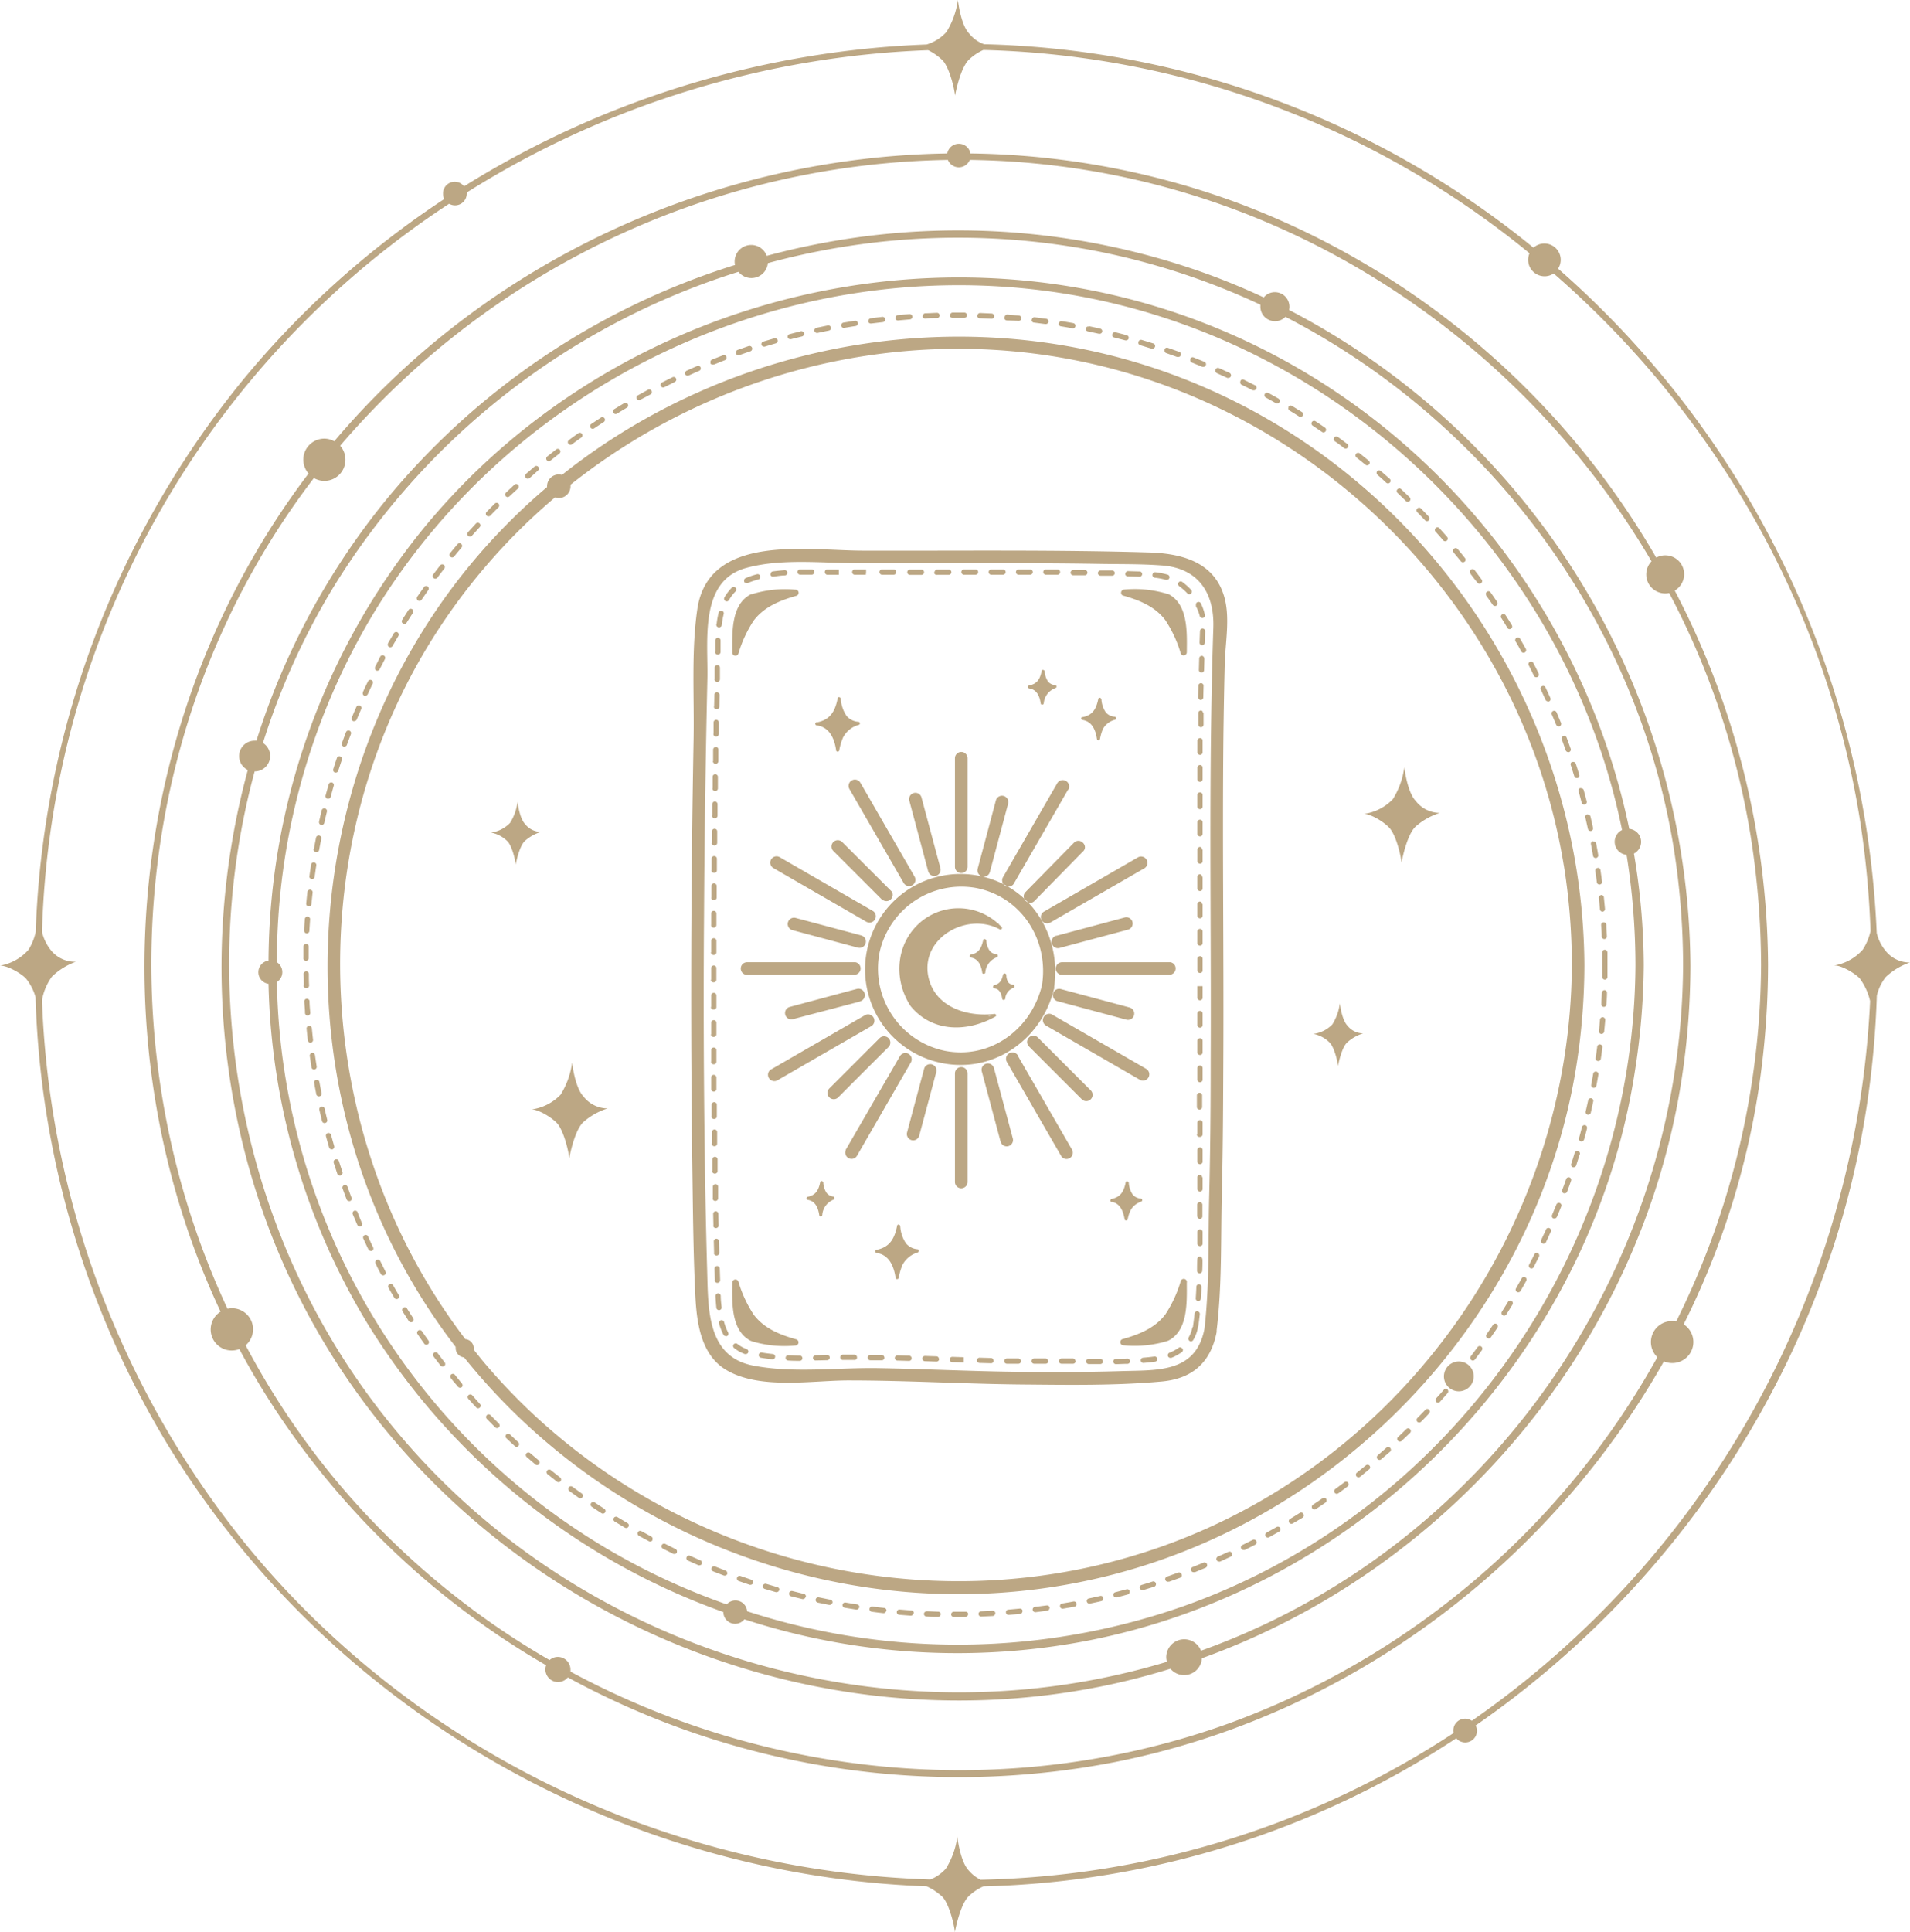 <?xml version="1.0" encoding="UTF-8"?>
<!DOCTYPE svg PUBLIC '-//W3C//DTD SVG 1.0//EN'
          'http://www.w3.org/TR/2001/REC-SVG-20010904/DTD/svg10.dtd'>
<svg data-name="Layer 1" height="367.8" preserveAspectRatio="xMidYMid meet" version="1.0" viewBox="0.0 -0.0 363.7 367.8" width="363.7" xmlns="http://www.w3.org/2000/svg" xmlns:xlink="http://www.w3.org/1999/xlink" zoomAndPan="magnify"
><g id="change1_1"
  ><path d="M245.46,59a2.48,2.48,0,0,0,.07-.61,2.77,2.77,0,0,0-2.76-2.77,2.73,2.73,0,0,0-2.13,1q-5.12-2.39-10.47-4.36A139.7,139.7,0,0,0,146,48.7a3.15,3.15,0,0,0-6.11,1.09,2.81,2.81,0,0,0,.07.65A139.92,139.92,0,0,0,73.73,94.89,138,138,0,0,0,48.83,141a2.2,2.2,0,0,0-.36,0,2.93,2.93,0,0,0-1.28,5.57c-9.87,36.31-5.25,76.22,14.74,109.38,30.25,50.19,90.13,76.56,147.6,65.11a132.92,132.92,0,0,0,13.34-3.4,3.4,3.4,0,0,0,6-2c47.46-17.08,83.58-59.76,91.36-110.3a145.49,145.49,0,0,0,1.66-21.57A141.77,141.77,0,0,0,245.46,59Zm73.32,102.89a142.84,142.84,0,0,1,1.71,21.86c-.28,57.73-36.88,110.58-91.33,130.31l-.47.16a3.43,3.43,0,0,0-6.62,1.24,3.67,3.67,0,0,0,.13.88c-52.79,15.94-111.64-1.57-147-44.25-29-34.95-38.32-82.41-26.71-125.25h0a2.93,2.93,0,0,0,1.58-5.41A135.26,135.26,0,0,1,63.17,112.3a139.41,139.41,0,0,1,77.45-60.56,3.14,3.14,0,0,0,5.59-1.65A137.7,137.7,0,0,1,209.81,48,135.42,135.42,0,0,1,240,58c0,.12,0,.24,0,.37a2.77,2.77,0,0,0,2.77,2.77,2.73,2.73,0,0,0,2-.83C283.38,80.24,311.83,118,318.78,161.88ZM107,90.41a2.34,2.34,0,0,0-.59-.09,2.24,2.24,0,0,0-2.24,2.24c0,.06,0,.11,0,.16a117.46,117.46,0,0,0-14.85,15.06c-31.74,38.74-35.91,94.8-10,137.73a116.17,116.17,0,0,0,7.45,10.89,1.09,1.09,0,0,0,0,.26,1.75,1.75,0,0,0,1.6,1.73C116,292.84,161.66,310,205.64,301.17c48.55-9.72,87.22-50.13,94.66-99.1a125,125,0,0,0,1.4-18.33c-.28-49.56-31.37-94.86-77.94-112.26C184.2,56.69,139.37,64.65,107,90.41Zm190.78,74.28a120.36,120.36,0,0,1,1.53,19.05c-.28,48.91-31.24,93.74-77.43,110.41-46,16.6-98.64,2.29-130-35.14-.57-.69-1.12-1.39-1.67-2.09a2.11,2.11,0,0,0,0-.26,1.74,1.74,0,0,0-1.6-1.74C59.83,217.19,56.72,164,81.36,123.18a116,116,0,0,1,24.33-28.5,2.08,2.08,0,0,0,.71.13,2.24,2.24,0,0,0,2.24-2.25,1.43,1.43,0,0,0,0-.29C135.28,71.1,170.67,61.76,205,68.63,252.36,78.1,290,117,297.77,164.69Zm-240,17.68c0-.73,0-1.47,0-2.21a.52.52,0,0,1,.52-.48.5.5,0,0,1,.48.51c0,.73,0,1.46,0,2.19a.5.5,0,0,1-.5.5h0A.5.5,0,0,1,57.76,182.37Zm1.14-15.6c.1-.73.21-1.46.32-2.19a.51.51,0,0,1,.57-.42.5.5,0,0,1,.42.57c-.11.72-.22,1.45-.31,2.17a.51.51,0,0,1-.5.43h-.07A.51.51,0,0,1,58.9,166.77Zm-1,10.38c0-.73.08-1.47.13-2.2a.5.5,0,0,1,1,.07c-.05.73-.1,1.46-.14,2.19a.49.49,0,0,1-.49.47h0A.49.49,0,0,1,57.93,177.15ZM239.22,293.37a.51.51,0,0,1-.21.68c-.66.33-1.31.67-2,1a.44.44,0,0,1-.22,0,.51.51,0,0,1-.45-.27.5.5,0,0,1,.23-.67l2-1A.5.5,0,0,1,239.22,293.37ZM58.31,172c.07-.73.14-1.47.22-2.2a.51.51,0,0,1,.56-.44.51.51,0,0,1,.44.56c-.08.72-.16,1.45-.23,2.17a.5.5,0,0,1-.5.46h0A.5.5,0,0,1,58.31,172Zm.27,21.32a.51.51,0,0,1-.5-.47c0-.73-.1-1.47-.14-2.2a.5.5,0,0,1,1-.06c0,.73.08,1.46.14,2.19a.5.5,0,0,1-.47.53Zm6.29,30.47-.16,0a.5.5,0,0,1-.48-.34l-.69-2.1a.5.5,0,0,1,1-.3c.22.69.45,1.39.68,2.08A.5.5,0,0,1,64.87,223.74Zm-1.58-5-.14,0a.5.5,0,0,1-.48-.36q-.31-1.06-.6-2.13a.5.5,0,0,1,.35-.61.51.51,0,0,1,.62.35c.19.7.39,1.41.59,2.11A.51.51,0,0,1,63.29,218.79ZM66.94,228a.5.5,0,0,1-.29.64.39.39,0,0,1-.18,0,.52.52,0,0,1-.47-.32c-.26-.69-.52-1.38-.77-2.07a.49.49,0,0,1,.3-.64.5.5,0,0,1,.64.3C66.42,226.61,66.67,227.3,66.94,228Zm-5-14.21H61.8a.5.5,0,0,1-.48-.38c-.18-.71-.34-1.43-.51-2.15a.5.5,0,0,1,1-.22c.16.72.33,1.43.5,2.14A.5.5,0,0,1,61.92,213.77Zm7,19a.49.49,0,0,1-.26.66.43.43,0,0,1-.19,0,.49.49,0,0,1-.46-.3c-.29-.67-.58-1.35-.86-2a.5.5,0,0,1,.27-.66.51.51,0,0,1,.65.27C68.32,231.43,68.61,232.09,68.89,232.76Zm-9.83-34.32a.51.51,0,0,1-.5-.44c-.08-.73-.16-1.46-.23-2.2a.49.49,0,0,1,.45-.54.5.5,0,0,1,.55.45c.07.72.14,1.45.23,2.18a.5.5,0,0,1-.44.55Zm-1.25-10.85c0-.74,0-1.47-.05-2.21a.5.5,0,0,1,.5-.5h0a.49.49,0,0,1,.5.49c0,.73,0,1.46.05,2.19a.5.5,0,0,1-.48.51h0A.5.5,0,0,1,57.81,187.59Zm1.91-26c.13-.73.27-1.45.41-2.17a.5.5,0,1,1,1,.2c-.14.71-.28,1.43-.41,2.15a.49.49,0,0,1-.49.41h-.09A.5.5,0,0,1,59.72,161.61Zm1.05,47.09h-.1a.5.5,0,0,1-.49-.4c-.14-.72-.28-1.44-.41-2.17a.5.5,0,1,1,1-.18c.13.72.27,1.44.41,2.15A.49.49,0,0,1,60.77,208.7Zm-.93-5.11h-.08a.5.5,0,0,1-.5-.42c-.11-.73-.22-1.45-.32-2.18a.51.51,0,0,1,.43-.57.5.5,0,0,1,.56.43c.1.72.21,1.45.32,2.16A.5.5,0,0,1,59.84,203.59ZM112.45,81.41a.51.51,0,0,1,.14-.7l1.84-1.21a.5.5,0,0,1,.69.14.51.51,0,0,1-.15.7c-.61.39-1.22.8-1.82,1.2a.49.49,0,0,1-.28.09A.52.52,0,0,1,112.45,81.41ZM92.66,98.15a.5.5,0,0,1,0-.71l1.55-1.57a.5.5,0,0,1,.71,0,.5.5,0,0,1,0,.7c-.52.52-1,1-1.54,1.57a.51.51,0,0,1-.36.15A.49.49,0,0,1,92.66,98.15ZM89.14,102a.51.51,0,0,1,0-.71c.49-.55,1-1.1,1.49-1.64a.5.5,0,0,1,.7,0,.5.5,0,0,1,0,.71l-1.47,1.62a.46.46,0,0,1-.37.17A.5.5,0,0,1,89.14,102Zm7.19-7.51a.49.49,0,0,1,0-.7c.53-.51,1.07-1,1.61-1.51a.5.5,0,0,1,.71,0,.5.5,0,0,1,0,.7L97,94.49a.52.52,0,0,1-.35.14A.48.48,0,0,1,96.33,94.47ZM85.78,106a.5.5,0,0,1-.07-.71c.46-.57.93-1.13,1.41-1.7a.5.5,0,0,1,.76.65c-.47.56-.94,1.12-1.4,1.69a.5.5,0,0,1-.39.18A.51.51,0,0,1,85.78,106Zm22.44-21.53a.51.51,0,0,1,.11-.7c.59-.44,1.19-.87,1.79-1.3a.5.5,0,0,1,.58.82c-.6.42-1.19.85-1.78,1.28a.46.46,0,0,1-.29.1A.51.51,0,0,1,108.22,84.42ZM82.59,110.06a.5.5,0,0,1-.1-.7c.44-.59.89-1.18,1.34-1.76a.5.5,0,0,1,.79.61c-.45.58-.89,1.16-1.33,1.75a.51.51,0,0,1-.4.2A.54.54,0,0,1,82.59,110.06ZM71.05,237.45a.5.5,0,0,1-.23.67.59.59,0,0,1-.22,0,.51.51,0,0,1-.45-.28c-.32-.66-.63-1.33-.94-2a.5.5,0,1,1,.9-.42C70.42,236.14,70.73,236.8,71.05,237.45ZM104.12,87.6a.5.5,0,0,1,.08-.7l1.73-1.37a.5.5,0,0,1,.61.79l-1.72,1.36a.51.51,0,0,1-.31.11A.52.52,0,0,1,104.12,87.6Zm-4,3.36a.51.51,0,0,1,0-.71l1.68-1.44a.49.49,0,0,1,.7.06.51.51,0,0,1-.06.71L100.86,91a.46.46,0,0,1-.33.13A.52.52,0,0,1,100.15,91ZM76.58,118c.39-.62.79-1.24,1.19-1.86a.5.5,0,1,1,.84.54l-1.18,1.85a.49.49,0,0,1-.69.16A.49.49,0,0,1,76.58,118ZM63.46,146.41c.22-.7.45-1.41.69-2.11a.49.49,0,0,1,.63-.31.51.51,0,0,1,.32.63c-.24.7-.46,1.39-.68,2.09a.5.5,0,0,1-.48.35l-.15,0A.51.51,0,0,1,63.46,146.41ZM67,136.57c.28-.69.57-1.37.86-2a.5.5,0,1,1,.92.4c-.29.67-.58,1.35-.86,2a.5.5,0,0,1-.46.31.65.65,0,0,1-.19,0A.5.5,0,0,1,67,136.57Zm-1.89,4.88c.25-.69.51-1.39.77-2.08a.51.51,0,0,1,.65-.28.49.49,0,0,1,.29.64c-.26.69-.52,1.37-.77,2.06a.48.48,0,0,1-.47.33.51.51,0,0,1-.17,0A.5.5,0,0,1,65.14,141.45ZM79.57,114.3a.52.52,0,0,1-.13-.7c.42-.6.84-1.21,1.27-1.81a.5.5,0,1,1,.81.58l-1.25,1.8a.5.5,0,0,1-.7.13ZM62,151.42c.19-.71.39-1.42.59-2.12a.51.51,0,0,1,.62-.35.5.5,0,0,1,.34.62c-.2.7-.39,1.41-.58,2.11a.5.5,0,0,1-.49.37h-.13A.52.52,0,0,1,62,151.42Zm11.9-29L75,120.55a.51.51,0,0,1,.69-.18.51.51,0,0,1,.17.69c-.37.63-.74,1.26-1.1,1.9a.5.5,0,0,1-.43.25.54.54,0,0,1-.25-.06A.51.51,0,0,1,73.9,122.46Zm-13.15,34c.16-.72.33-1.43.5-2.15a.5.5,0,1,1,1,.24c-.18.71-.34,1.42-.5,2.13a.5.5,0,0,1-.49.39h-.11A.5.5,0,0,1,60.75,156.49Zm10.66-29.43,1-2a.5.5,0,1,1,.88.48l-1,1.94a.5.5,0,0,1-.44.27.46.46,0,0,1-.23-.05A.51.51,0,0,1,71.41,127.06Zm-2.29,4.71c.31-.67.62-1.34.95-2a.49.49,0,0,1,.66-.23.5.5,0,0,1,.24.67c-.32.66-.64,1.32-.94,2a.52.52,0,0,1-.46.29.54.54,0,0,1-.21,0A.49.49,0,0,1,69.12,131.77Zm110,175.61a.5.5,0,0,1-.5.49h0c-.74,0-1.48,0-2.21-.08a.5.5,0,0,1-.48-.52.56.56,0,0,1,.52-.48c.73,0,1.46.06,2.19.08A.5.5,0,0,1,179.15,307.38Zm-5.19-.22a.5.5,0,0,1-.5.47h0l-2.21-.17a.5.5,0,0,1,.09-1l2.18.17A.5.5,0,0,1,174,307.16Zm15.58,0a.5.5,0,0,1-.47.53l-2.21.11h0a.5.5,0,0,1,0-1l2.19-.11A.51.51,0,0,1,189.54,307.18Zm-5.19.21a.51.51,0,0,1-.49.51h-2.21a.5.5,0,0,1-.5-.5.5.5,0,0,1,.5-.5h2.19A.48.48,0,0,1,184.35,307.39Zm10.37-.63a.5.5,0,0,1-.45.55l-2.2.19h0a.5.5,0,0,1-.49-.46.49.49,0,0,1,.45-.54l2.19-.2A.49.49,0,0,1,194.72,306.76Zm-46.34-3.95a.49.49,0,0,1-.48.36.34.34,0,0,1-.14,0l-2.12-.62a.51.51,0,0,1-.33-.63.5.5,0,0,1,.62-.33l2.1.62A.51.51,0,0,1,148.38,302.81Zm20.4,3.91a.51.51,0,0,1-.5.45h-.05c-.74-.08-1.47-.17-2.2-.27a.5.5,0,0,1-.43-.56.51.51,0,0,1,.56-.43c.72.1,1.45.18,2.18.26A.5.5,0,0,1,168.78,306.72Zm-15.37-2.61a.49.49,0,0,1-.48.38h-.12l-2.14-.53a.5.5,0,0,1,.25-1l2.12.53A.49.49,0,0,1,153.41,304.11Zm5.09,1.09a.5.5,0,0,1-.49.4h-.1l-2.16-.44a.5.5,0,1,1,.2-1l2.15.44A.51.51,0,0,1,158.5,305.2Zm41.38.92a.51.51,0,0,1-.42.57l-2.19.29h-.07a.5.5,0,0,1-.06-1l2.18-.28A.5.5,0,0,1,199.88,306.12Zm-36.26-.05a.49.49,0,0,1-.49.42h-.08l-2.18-.35a.51.51,0,0,1-.41-.58.51.51,0,0,1,.58-.41l2.16.35A.51.51,0,0,1,163.62,306.07ZM116.8,78.58a.5.5,0,0,1,.17-.69l1.88-1.14a.51.51,0,0,1,.69.18.49.49,0,0,1-.18.68l-1.87,1.13a.5.5,0,0,1-.26.08A.52.52,0,0,1,116.8,78.58ZM225,299.7a.49.49,0,0,1-.3.64c-.69.26-1.38.5-2.08.75l-.16,0a.5.5,0,0,1-.16-1l2.06-.74A.5.5,0,0,1,225,299.7Zm4.83-1.91a.51.51,0,0,1-.27.65l-2,.83a.63.63,0,0,1-.19,0,.5.5,0,0,1-.18-1l2-.82A.51.51,0,0,1,229.85,297.79Zm4.73-2.11a.5.5,0,0,1-.24.66l-2,.92a.45.45,0,0,1-.2,0,.51.51,0,0,1-.46-.3.5.5,0,0,1,.26-.66q1-.43,2-.9A.5.5,0,0,1,234.58,295.68Zm-24.48,8.51a.5.5,0,0,1-.38.6c-.72.17-1.44.32-2.16.47h-.1a.5.5,0,0,1-.49-.39.49.49,0,0,1,.39-.59l2.14-.47A.5.5,0,0,1,210.1,304.19ZM205,305.26a.5.5,0,0,1-.4.59l-2.18.38h-.08a.49.49,0,0,1-.49-.41.5.5,0,0,1,.41-.58c.72-.12,1.44-.24,2.16-.38A.51.51,0,0,1,205,305.26Zm15.1-3.85a.51.51,0,0,1-.32.63l-2.11.65-.15,0a.51.51,0,0,1-.48-.36.5.5,0,0,1,.34-.62c.7-.21,1.4-.42,2.09-.65A.51.51,0,0,1,220.11,301.41Zm-5,1.5a.5.5,0,0,1-.35.61c-.71.2-1.42.38-2.13.56l-.13,0a.5.5,0,0,1-.48-.38.49.49,0,0,1,.36-.6l2.12-.56A.5.5,0,0,1,215.13,302.91ZM84.68,259.35a.5.5,0,0,1-.09.7.51.51,0,0,1-.7-.09c-.45-.58-.9-1.16-1.34-1.75a.51.51,0,0,1,.1-.7.5.5,0,0,1,.7.1Zm3.26,4a.51.51,0,0,1,0,.71.57.57,0,0,1-.33.11.52.52,0,0,1-.38-.17c-.47-.56-1-1.13-1.41-1.7a.5.5,0,0,1,.77-.63ZM102.59,278a.51.51,0,0,1,.06.71.49.49,0,0,1-.7.06l-1.68-1.44a.49.49,0,0,1,0-.7.51.51,0,0,1,.71,0Zm40.8,23.33a.5.5,0,0,1-.47.35.45.45,0,0,1-.16,0l-2.1-.72A.5.5,0,1,1,141,300l2.08.71A.5.5,0,0,1,143.39,301.29ZM98.7,274.55a.5.5,0,0,1-.33.86.47.47,0,0,1-.34-.13c-.55-.5-1.08-1-1.62-1.51a.49.49,0,0,1,0-.7.5.5,0,0,1,.71,0Zm-7.33-7.31a.48.48,0,0,1,0,.7.48.48,0,0,1-.34.14.49.49,0,0,1-.36-.17c-.5-.54-1-1.08-1.49-1.63a.5.5,0,0,1,.75-.67Zm-15.43-20.7a.49.49,0,0,1-.17.69.47.47,0,0,1-.25.07.5.5,0,0,1-.43-.25c-.38-.63-.75-1.26-1.11-1.9a.49.49,0,0,1,.18-.68.51.51,0,0,1,.69.18C75.21,245.29,75.57,245.92,75.94,246.54Zm-2.54-4.49a.49.49,0,0,1-.2.67.53.53,0,0,1-.24.06.49.49,0,0,1-.44-.26c-.35-.64-.69-1.29-1-2a.5.5,0,0,1,.89-.46Zm5.28,8.88a.5.5,0,0,1-.15.69.45.45,0,0,1-.27.08.5.5,0,0,1-.42-.22c-.4-.62-.8-1.24-1.19-1.86a.5.5,0,1,1,.85-.53C77.89,249.71,78.28,250.32,78.68,250.93Zm2.91,4.27a.5.5,0,0,1-.41.79.48.48,0,0,1-.4-.21c-.43-.6-.85-1.2-1.27-1.81a.49.49,0,0,1,.13-.69.5.5,0,0,1,.7.13C80.75,254,81.17,254.61,81.59,255.2ZM95,271a.5.5,0,0,1-.35.85.54.54,0,0,1-.36-.14L92.7,270.1a.5.5,0,0,1,0-.71.49.49,0,0,1,.7,0Zm11.66,10.25a.5.5,0,0,1,.09.7.49.49,0,0,1-.39.2A.51.51,0,0,1,106,282l-1.73-1.37a.49.49,0,0,1-.08-.7.5.5,0,0,1,.7-.08Zm27,16.41a.5.5,0,0,1-.46.3.48.48,0,0,1-.2,0l-2-.89a.49.49,0,0,1-.25-.66.49.49,0,0,1,.66-.25c.66.3,1.33.59,2,.88A.5.5,0,0,1,133.63,297.63Zm4.84,1.93a.5.5,0,0,1-.47.33.38.38,0,0,1-.17,0l-2.07-.8a.5.5,0,1,1,.37-.93l2.05.8A.5.5,0,0,1,138.47,299.56Zm-14.25-6.41a.5.5,0,0,1-.44.27.53.53,0,0,1-.24-.06c-.65-.35-1.3-.7-1.94-1.06a.5.5,0,0,1,.49-.87l1.92,1.05A.49.49,0,0,1,124.22,293.15Zm4.66,2.34a.5.5,0,0,1-.45.28.42.42,0,0,1-.22,0l-2-1a.5.5,0,0,1,.45-.9c.66.33,1.31.66,2,1A.5.5,0,0,1,128.88,295.49ZM110.79,284.3a.5.5,0,0,1-.29.91.52.52,0,0,1-.29-.09l-1.79-1.29a.5.5,0,0,1-.11-.7.49.49,0,0,1,.7-.11C109.6,283.45,110.19,283.88,110.79,284.3Zm8.88,6.32a.51.51,0,0,1-.43.25.48.48,0,0,1-.26-.07l-1.89-1.14a.5.5,0,1,1,.52-.85l1.88,1.13A.49.49,0,0,1,119.67,290.62Zm-4.44-2.72a.51.51,0,0,1-.42.23.43.43,0,0,1-.27-.08c-.62-.4-1.24-.8-1.85-1.22a.5.5,0,0,1-.14-.69.51.51,0,0,1,.7-.14c.6.41,1.22.81,1.83,1.21A.5.5,0,0,1,115.23,287.9Zm166.84-31.57a.51.51,0,0,1,.11.7l-1.32,1.77a.51.51,0,0,1-.4.2.48.48,0,0,1-.3-.11.5.5,0,0,1-.1-.7c.44-.58.88-1.17,1.31-1.76A.5.5,0,0,1,282.07,256.33Zm-29.55,29a.51.51,0,0,1-.13.7c-.6.42-1.21.83-1.83,1.24a.53.53,0,0,1-.27.08.52.52,0,0,1-.42-.22.51.51,0,0,1,.14-.7c.61-.4,1.21-.81,1.81-1.22A.51.51,0,0,1,252.52,285.3Zm-4.32,2.88a.51.51,0,0,1-.16.69L246.17,290a.5.5,0,0,1-.52-.86c.62-.37,1.24-.76,1.86-1.15A.51.51,0,0,1,248.2,288.18Zm56-123a.5.5,0,0,1,.56.42q.16,1.09.3,2.19a.5.5,0,0,1-.43.56h-.06a.5.5,0,0,1-.5-.43c-.09-.73-.19-1.45-.3-2.17A.5.5,0,0,1,304.23,165.23Zm.66,5.16a.49.49,0,0,1,.55.44l.21,2.2a.5.5,0,0,1-.46.54h0a.49.49,0,0,1-.5-.45q-.09-1.1-.21-2.19A.5.5,0,0,1,304.89,170.39ZM264.71,275.62a.5.5,0,0,1,0,.71L263,277.78a.45.45,0,0,1-.32.13.5.5,0,0,1-.33-.88l1.65-1.45A.5.5,0,0,1,264.71,275.62Zm7.42-7.27a.49.49,0,0,1,0,.7q-.75.81-1.53,1.59a.51.51,0,0,1-.36.15.49.49,0,0,1-.35-.14.5.5,0,0,1,0-.71c.51-.52,1-1,1.52-1.57A.49.49,0,0,1,272.13,268.35Zm3.48-3.87a.51.51,0,0,1,.05.71l-1.46,1.65a.51.51,0,0,1-.37.17.55.55,0,0,1-.34-.13.51.51,0,0,1,0-.71c.49-.54,1-1.09,1.46-1.64A.49.49,0,0,1,275.61,264.48Zm-7.11,7.58a.5.5,0,0,1,0,.71c-.53.51-1.06,1-1.6,1.52a.45.45,0,0,1-.34.14.46.46,0,0,1-.36-.16.49.49,0,0,1,0-.7l1.58-1.52A.5.5,0,0,1,268.5,272.06Zm-11.79,10.19a.5.5,0,0,1-.09.7c-.59.44-1.18.88-1.78,1.31a.53.53,0,0,1-.29.1.5.5,0,0,1-.4-.21.49.49,0,0,1,.11-.7l1.75-1.3A.5.5,0,0,1,256.71,282.25Zm48.63-106.68a.49.49,0,0,1,.53.46c0,.74.08,1.47.11,2.21a.5.5,0,0,1-.48.52h0a.5.5,0,0,1-.5-.48c0-.73-.07-1.46-.11-2.19A.49.49,0,0,1,305.34,175.57ZM295.49,136a.5.5,0,0,1,.27-.66.51.51,0,0,1,.65.27c.29.68.56,1.35.84,2a.5.5,0,0,1-.28.65.41.41,0,0,1-.19,0,.51.51,0,0,1-.46-.31C296.05,137.3,295.77,136.63,295.49,136Zm1.91,4.8a.5.5,0,1,1,.93-.35c.26.69.51,1.39.76,2.08a.51.51,0,0,1-.31.64.47.47,0,0,1-.17,0,.51.51,0,0,1-.47-.34C297.9,142.13,297.65,141.45,297.4,140.76Zm-4-9.51a.5.5,0,0,1,.24-.67.49.49,0,0,1,.66.24c.31.66.62,1.33.92,2a.49.49,0,0,1-.25.66.45.45,0,0,1-.2,0,.51.51,0,0,1-.46-.29C294,132.56,293.7,131.9,293.39,131.25Zm-2.3-4.63a.49.49,0,0,1,.21-.67.5.5,0,0,1,.67.21c.34.65.68,1.3,1,2a.5.5,0,0,1-.22.67.48.48,0,0,1-.23.05.51.51,0,0,1-.45-.27C291.76,127.92,291.42,127.27,291.09,126.62Zm8.33,18.4a.5.5,0,0,1,.63.32c.23.7.45,1.4.66,2.11a.48.48,0,0,1-.33.62.36.36,0,0,1-.14,0,.48.48,0,0,1-.48-.35c-.22-.7-.43-1.4-.66-2.09A.5.5,0,0,1,299.42,145Zm2.83,10a.5.5,0,0,1,.6.38c.17.71.33,1.43.48,2.15a.5.5,0,0,1-.38.6h-.1a.5.5,0,0,1-.49-.4l-.48-2.14A.51.51,0,0,1,302.25,155Zm-1.31-5a.51.51,0,0,1,.62.35q.3,1.07.57,2.13a.5.5,0,0,1-.36.61l-.12,0a.51.51,0,0,1-.49-.38c-.18-.7-.37-1.41-.56-2.11A.5.5,0,0,1,300.94,150Zm2.41,10.12a.49.49,0,0,1,.58.39c.14.73.27,1.45.39,2.18a.5.5,0,0,1-.41.58h-.08a.49.49,0,0,1-.49-.41l-.39-2.16A.5.5,0,0,1,303.35,160.11ZM260.78,279a.49.49,0,0,1-.07.7L259,281.11a.56.56,0,0,1-.31.11.53.53,0,0,1-.4-.19.5.5,0,0,1,.09-.7l1.7-1.38A.5.5,0,0,1,260.78,279ZM121.27,75.94a.49.49,0,0,1,.19-.68l1.93-1.06a.5.5,0,0,1,.48.88c-.65.35-1.29.69-1.92,1a.53.53,0,0,1-.24.06A.5.5,0,0,1,121.27,75.94ZM305.13,199.36q-.13,1.09-.3,2.19a.5.5,0,0,1-.49.43h-.07a.5.5,0,0,1-.43-.57c.11-.72.21-1.44.3-2.17a.49.49,0,0,1,.55-.43A.5.5,0,0,1,305.13,199.36Zm.54-5.19c-.06.73-.13,1.47-.2,2.2a.52.52,0,0,1-.5.45h-.05a.49.49,0,0,1-.45-.54c.08-.73.14-1.46.2-2.19a.5.5,0,0,1,1,.09Zm-2.28,15.48c-.15.72-.31,1.44-.47,2.15a.5.5,0,0,1-.49.39h-.11a.5.5,0,0,1-.38-.6c.17-.71.32-1.42.48-2.14a.5.5,0,0,1,.59-.38A.49.49,0,0,1,303.39,209.65Zm-59.63,81.22a.49.49,0,0,1-.18.68l-1.92,1.08a.54.54,0,0,1-.25.06.5.5,0,0,1-.24-.93l1.91-1.07A.49.49,0,0,1,243.76,290.87ZM306,189c0,.73-.06,1.47-.11,2.2a.49.49,0,0,1-.5.47h0a.49.49,0,0,1-.46-.53c0-.72.07-1.45.1-2.18a.52.52,0,0,1,.52-.48A.5.5,0,0,1,306,189Zm-3.79,25.77c-.18.72-.37,1.43-.57,2.14a.49.49,0,0,1-.48.36.3.3,0,0,1-.13,0,.49.49,0,0,1-.35-.61c.19-.7.38-1.41.56-2.12a.52.52,0,0,1,.61-.36A.5.5,0,0,1,302.2,214.73Zm3.88-33.49c0,.74,0,1.47,0,2.21a.59.59,0,0,1,0,.14.77.77,0,0,1,0,.15c0,.74,0,1.47,0,2.21a.5.5,0,0,1-.5.49h0a.51.51,0,0,1-.49-.51c0-.73,0-1.46,0-2.19a.59.59,0,0,1,0-.14.77.77,0,0,1,0-.15c0-.73,0-1.46,0-2.19a.5.5,0,0,1,.49-.51A.54.54,0,0,1,306.08,181.24ZM288.59,122.1a.5.5,0,0,1,.87-.5c.37.64.73,1.27,1.09,1.92a.51.51,0,0,1-.2.68.53.53,0,0,1-.24.06.49.49,0,0,1-.44-.26C289.32,123.36,289,122.73,288.59,122.1Zm4.47,117.1c-.33.66-.67,1.31-1,2a.5.5,0,0,1-.44.27.46.46,0,0,1-.23-.06.5.5,0,0,1-.21-.68c.34-.64.67-1.3,1-1.95a.49.49,0,0,1,.67-.22A.5.5,0,0,1,293.06,239.2ZM288,248.34c-.38.63-.77,1.26-1.17,1.88a.48.48,0,0,1-.42.23.54.54,0,0,1-.27-.07.5.5,0,0,1-.15-.69c.39-.62.78-1.24,1.16-1.87a.5.5,0,0,1,.69-.16A.49.49,0,0,1,288,248.34Zm2.63-4.52c-.36.65-.72,1.29-1.09,1.93a.5.5,0,0,1-.43.25.45.45,0,0,1-.25-.07.49.49,0,0,1-.18-.68l1.08-1.91a.51.51,0,0,1,.68-.2A.5.5,0,0,1,290.62,243.82ZM285,252.05a.51.51,0,0,1,.14.7c-.41.61-.83,1.22-1.25,1.82a.5.5,0,0,1-.41.22.52.52,0,0,1-.29-.09.51.51,0,0,1-.12-.7c.42-.6.83-1.2,1.24-1.81A.5.5,0,0,1,285,252.05Zm12.3-22.4c-.27.68-.55,1.37-.84,2a.49.49,0,0,1-.46.3.63.63,0,0,1-.19,0,.5.5,0,0,1-.27-.66c.28-.67.56-1.35.83-2a.5.5,0,0,1,.93.37Zm-2,4.82c-.3.67-.61,1.34-.92,2a.52.52,0,0,1-.46.29.54.54,0,0,1-.21-.05.5.5,0,0,1-.24-.67c.31-.66.62-1.32.92-2a.49.49,0,0,1,.66-.25A.5.5,0,0,1,295.3,234.47Zm3.87-9.73c-.24.7-.49,1.39-.75,2.09a.49.49,0,0,1-.47.32l-.17,0a.5.5,0,0,1-.3-.64q.39-1,.75-2.07a.51.51,0,0,1,.64-.31A.5.5,0,0,1,299.17,224.74Zm1.63-5c-.22.71-.44,1.41-.67,2.12a.48.48,0,0,1-.47.34.39.39,0,0,1-.15,0,.51.51,0,0,1-.33-.63q.35-1,.66-2.1a.5.5,0,0,1,1,.29Zm3.57-15.24c-.12.73-.25,1.45-.39,2.18a.49.49,0,0,1-.49.4h-.09a.5.5,0,0,1-.4-.58c.13-.71.26-1.43.38-2.15A.5.5,0,0,1,304,204,.49.49,0,0,1,304.37,204.52Zm-139-143.35a.5.5,0,0,1,.43-.56c.73-.1,1.46-.18,2.2-.27a.5.5,0,0,1,.11,1l-2.18.26h-.06A.5.5,0,0,1,165.32,61.17Zm10.35-1a.5.5,0,0,1,.48-.52c.73,0,1.47-.06,2.21-.08a.49.49,0,0,1,.51.48.5.5,0,0,1-.48.52c-.74,0-1.47,0-2.19.08h0A.51.51,0,0,1,175.67,60.22Zm-5.18.37a.49.49,0,0,1,.45-.54c.73-.07,1.47-.13,2.2-.18a.5.5,0,1,1,.07,1L171,61H171A.49.49,0,0,1,170.49,60.59Zm15.58-.46a.51.51,0,0,1,.52-.48l2.2.1a.5.5,0,0,1,.47.53.49.49,0,0,1-.5.47h0l-2.19-.1A.5.5,0,0,1,186.07,60.13Zm-5.2-.06a.5.5,0,0,1,.5-.5h2.21a.5.5,0,0,1,0,1h-2.2A.5.5,0,0,1,180.87,60.07Zm26.42,2.09c.72.15,1.44.3,2.16.47a.49.49,0,0,1,.38.59.5.5,0,0,1-.49.39h-.11l-2.14-.46a.5.5,0,0,1-.39-.59A.49.49,0,0,1,207.29,62.16Zm4.48,1.53a.49.49,0,0,1,.61-.36c.71.18,1.42.36,2.13.56a.5.5,0,0,1,.36.61.52.52,0,0,1-.49.37l-.13,0-2.12-.55A.5.5,0,0,1,211.77,63.69Zm-15.34-2.78a.5.5,0,0,1,.56-.44l2.19.28a.51.51,0,0,1,.43.57.51.51,0,0,1-.5.43H199l-2.17-.28A.5.5,0,0,1,196.43,60.91Zm-5.17-.5a.5.5,0,0,1,.54-.46l2.2.19a.52.52,0,0,1,.45.55.51.51,0,0,1-.5.45h0L191.72,61A.5.5,0,0,1,191.26,60.41Zm10.32,1.21a.49.49,0,0,1,.58-.41c.73.11,1.45.24,2.17.37a.51.51,0,0,1,.41.58.51.51,0,0,1-.5.41h-.09c-.71-.14-1.43-.26-2.15-.38A.5.5,0,0,1,201.58,61.62Zm-66.32,7.55a.5.5,0,0,1,.28-.65l2.05-.8a.5.5,0,1,1,.36.93l-2,.8a.65.65,0,0,1-.19,0A.49.49,0,0,1,135.26,69.17Zm4.85-1.86a.5.5,0,0,1,.31-.63l2.09-.73a.5.5,0,1,1,.31,1c-.69.24-1.38.47-2.07.72a.47.47,0,0,1-.17,0A.51.51,0,0,1,140.11,67.31ZM160.19,62a.5.5,0,0,1,.4-.58l2.18-.36a.5.5,0,0,1,.16,1c-.73.11-1.45.23-2.17.36h-.08A.49.49,0,0,1,160.19,62ZM125.84,73.49a.5.5,0,0,1,.22-.68l2-1a.5.5,0,1,1,.44.9l-2,1a.59.59,0,0,1-.23.05A.5.5,0,0,1,125.84,73.49Zm4.66-2.26a.5.5,0,0,1,.25-.66c.67-.31,1.34-.6,2-.89a.49.49,0,0,1,.65.26.51.51,0,0,1-.26.66c-.67.28-1.33.58-2,.88a.52.52,0,0,1-.67-.25ZM155.09,63a.5.5,0,0,1,.38-.6l2.16-.45a.5.5,0,0,1,.59.4.49.49,0,0,1-.39.58c-.72.15-1.44.29-2.15.45h-.1A.49.49,0,0,1,155.09,63ZM145,65.66a.51.51,0,0,1,.33-.63l2.12-.63a.51.51,0,0,1,.62.35.5.5,0,0,1-.34.61c-.71.21-1.41.41-2.1.63a.39.39,0,0,1-.15,0A.51.51,0,0,1,145,65.66Zm5-1.44a.5.5,0,0,1,.35-.61l2.14-.55a.53.53,0,0,1,.61.37.51.51,0,0,1-.37.61l-2.12.53-.13,0A.49.49,0,0,1,150,64.22Zm123.35,37a.5.5,0,0,1,.75-.67l1.46,1.65a.51.51,0,0,1-.05.71.5.5,0,0,1-.33.12.51.51,0,0,1-.37-.17C274.37,102.33,273.88,101.78,273.39,101.24Zm-7.24-7.39a.48.48,0,0,1,0-.7.5.5,0,0,1,.71,0l1.6,1.53a.5.5,0,0,1-.35.86.52.52,0,0,1-.35-.14Zm19.76,23.83a.5.5,0,0,1,.15-.69.51.51,0,0,1,.69.16c.4.62.79,1.24,1.17,1.87a.49.49,0,0,1-.16.68.56.56,0,0,1-.27.08.5.5,0,0,1-.42-.24C286.69,118.92,286.3,118.3,285.91,117.68ZM269.85,97.47a.5.5,0,0,1,.71-.7q.78.8,1.53,1.59a.51.51,0,0,1-.36.85.52.52,0,0,1-.36-.16C270.87,98.52,270.36,98,269.85,97.47ZM258.3,87.09a.49.49,0,0,1-.08-.7.5.5,0,0,1,.7-.08l1.72,1.39a.5.5,0,0,1,.07.7.5.5,0,0,1-.39.18.45.45,0,0,1-.31-.11Zm4,3.3a.49.49,0,0,1-.05-.7.51.51,0,0,1,.71,0l1.66,1.45a.5.5,0,0,1-.34.88.55.55,0,0,1-.33-.13C263.4,91.35,262.85,90.87,262.29,90.39Zm-45.5-25.34a.49.49,0,0,1,.62-.34l2.11.65a.5.5,0,0,1-.15,1,.39.39,0,0,1-.15,0l-2.09-.64A.5.5,0,0,1,216.79,65.05Zm60,40.11a.5.5,0,0,1,.07-.71.49.49,0,0,1,.7.07c.47.56.94,1.13,1.39,1.71a.49.49,0,0,1-.07.7.56.56,0,0,1-.32.11.49.49,0,0,1-.39-.19C277.71,106.28,277.25,105.72,276.78,105.16Zm3.22,4a.5.5,0,1,1,.79-.61q.68.87,1.32,1.77a.5.5,0,0,1-.1.7.55.55,0,0,1-.3.09.51.51,0,0,1-.4-.2C280.88,110.37,280.44,109.79,280,109.21Zm3,4.17a.5.5,0,0,1,.13-.69.49.49,0,0,1,.69.12c.42.61.84,1.21,1.25,1.82a.51.51,0,0,1-.14.7.54.54,0,0,1-.28.08.5.5,0,0,1-.41-.22C283.87,114.58,283.46,114,283,113.38Zm-56.38-45a.49.49,0,0,1,.65-.28l2.05.83a.49.49,0,0,1,.27.65.5.5,0,0,1-.46.31.43.43,0,0,1-.19,0l-2-.82A.5.5,0,0,1,226.66,68.4Zm4.82,2a.49.49,0,0,1,.66-.25c.67.29,1.34.6,2,.91a.51.51,0,0,1,.25.66.5.5,0,0,1-.46.29.52.52,0,0,1-.21,0l-2-.91A.5.5,0,0,1,231.48,70.39Zm4.73,2.19a.5.5,0,0,1,.67-.23c.66.33,1.32.66,2,1a.5.5,0,0,1-.23,1,.49.49,0,0,1-.23-.06c-.65-.34-1.3-.66-2-1A.49.49,0,0,1,236.21,72.58Zm-14.45-6a.5.5,0,0,1,.63-.31l2.09.74a.5.5,0,0,1-.17,1,.47.47,0,0,1-.17,0l-2.07-.74A.49.49,0,0,1,221.76,66.62Zm23.6,10.93a.49.49,0,0,1,.69-.17l1.88,1.16a.5.5,0,0,1-.27.92.48.48,0,0,1-.26-.07c-.62-.39-1.24-.78-1.87-1.16A.49.49,0,0,1,245.36,77.55ZM240.84,75a.49.49,0,0,1,.67-.2c.65.35,1.3.71,1.94,1.08a.5.5,0,0,1-.25.93.54.54,0,0,1-.25-.06c-.64-.36-1.27-.72-1.92-1.07A.5.5,0,0,1,240.84,75Zm13.33,9a.51.51,0,0,1-.11-.7.5.5,0,0,1,.7-.12l1.77,1.32a.5.5,0,0,1-.6.8C255.35,84.83,254.76,84.39,254.17,84Zm-4.26-3a.5.5,0,0,1,.55-.83c.62.4,1.23.82,1.83,1.23a.5.5,0,0,1,.13.7.49.49,0,0,1-.41.22.47.47,0,0,1-.28-.09C251.12,81.82,250.52,81.41,249.91,81ZM80.49,100.76a131.52,131.52,0,0,0-29.36,82.1,2.23,2.23,0,0,0,0,4.42,130.12,130.12,0,0,0,18.61,64.3,131.49,131.49,0,0,0,68,55.29.43.43,0,0,1,0,.05,2.24,2.24,0,0,0,4,1.33,130.83,130.83,0,0,0,65.71,4c53.23-10.53,95.58-54.66,103.86-108.29A136,136,0,0,0,313,183.74a129.45,129.45,0,0,0-1.87-21.26,2.49,2.49,0,0,0-.89-4.7c-9.07-43.61-39.92-81-82.63-96.92C175.63,41.53,115.56,57.9,80.49,100.76ZM308.87,158a2.49,2.49,0,0,0,.86,4.72c0,.16.06.32.08.48a134.21,134.21,0,0,1,1.61,20.52c-.28,54-34.52,103.47-85.49,121.83a129.79,129.79,0,0,1-83.66,1.17,2.24,2.24,0,0,0-2.23-2.06,2.22,2.22,0,0,0-1.66.75A128,128,0,0,1,52.72,186.94a2.23,2.23,0,0,0,0-3.77,128.68,128.68,0,0,1,18.11-65.92c28-46.66,83.7-71.26,137-60.42C258.27,67.09,298.67,107.78,308.87,158Zm50.18,23a8.25,8.25,0,0,1-1.69-3.39A178.1,178.1,0,0,0,296.69,51.14a3.09,3.09,0,0,0,.5-1.67A3.11,3.11,0,0,0,292,47.15,171.7,171.7,0,0,0,187.39,8.42a6.4,6.4,0,0,1-2.81-2C182.9,4.71,182.4,0,182.4,0a15.42,15.42,0,0,1-2.19,6.1,8.34,8.34,0,0,1-3.77,2.37,179.16,179.16,0,0,0-88.08,27,2.23,2.23,0,0,0-4,1.42,2.14,2.14,0,0,0,.23,1,172.62,172.62,0,0,0-38.71,34.9A175.88,175.88,0,0,0,6.8,177.42a10.76,10.76,0,0,1-1.39,3.4,9.36,9.36,0,0,1-5.41,3c1.2-.06,3.63,1.18,4.89,2.38a9.82,9.82,0,0,1,1.88,3.62,174.22,174.22,0,0,0,24.68,84.39c30.9,51.26,86.49,82.74,145,84.87a11.08,11.08,0,0,1,3,2c1.21,1.24,2.19,5,2.38,6.71.4-2.13,1.33-5.58,2.64-6.84a10.06,10.06,0,0,1,2.79-1.86A171.21,171.21,0,0,0,277.3,330.9a2.24,2.24,0,0,0,3.95-1.44,2.25,2.25,0,0,0-.26-1c39.23-27.12,67.2-69.8,74.51-118.18a178.16,178.16,0,0,0,1.88-20.74,8.94,8.94,0,0,1,1.72-3.57,12.42,12.42,0,0,1,4.59-2.75A5.85,5.85,0,0,1,359.05,181Zm-5,5.15a11.52,11.52,0,0,1,2.05,4.42,176.93,176.93,0,0,1-75.84,137,2.24,2.24,0,0,0-3.52,1.84,2.63,2.63,0,0,0,.05.49,170.24,170.24,0,0,1-90.07,27.93,7.13,7.13,0,0,1-2.24-1.75c-1.68-1.75-2.19-6.46-2.19-6.46a15.23,15.23,0,0,1-2.18,6.1,8.05,8.05,0,0,1-2.93,2.06C127.93,356.25,80,334,47.6,294.93A174.56,174.56,0,0,1,8,190.41a10.74,10.74,0,0,1,1.9-4.51,12.66,12.66,0,0,1,4.55-2.82A5.87,5.87,0,0,1,9.79,181,8.82,8.82,0,0,1,8,177.39,171.57,171.57,0,0,1,85.53,38.78a2.2,2.2,0,0,0,1.11.31,2.24,2.24,0,0,0,2.24-2.25,1.36,1.36,0,0,0,0-.2A177.22,177.22,0,0,1,176.74,9.55a10.82,10.82,0,0,1,2.74,1.93c1.21,1.24,2.19,5,2.38,6.71.4-2.13,1.33-5.58,2.65-6.84a9.77,9.77,0,0,1,2.74-1.84,170.77,170.77,0,0,1,104,38.7,3.13,3.13,0,0,0,2.86,4.38,3.06,3.06,0,0,0,1.74-.53c30.46,26.46,51.84,63.18,58.33,104.13a177,177,0,0,1,2,21.05,10.84,10.84,0,0,1-1.49,3.55,9.37,9.37,0,0,1-5.45,3C350.42,183.7,352.83,185,354.08,186.19Zm-89.56-28.64c-1.21-1.24-3.59-2.59-4.79-2.57a9.37,9.37,0,0,0,5.52-2.81,15.2,15.2,0,0,0,2.19-6.1s.51,4.71,2.19,6.46a5.85,5.85,0,0,0,4.58,2.26,12.52,12.52,0,0,0-4.66,2.63c-1.32,1.26-2.24,4.71-2.65,6.84C266.71,162.53,265.74,158.79,264.52,157.55ZM115.71,211a12.66,12.66,0,0,0-4.66,2.63c-1.32,1.26-2.25,4.71-2.65,6.84-.19-1.73-1.17-5.47-2.38-6.71s-3.59-2.58-4.79-2.57a9.39,9.39,0,0,0,5.52-2.81,15.36,15.36,0,0,0,2.19-6.1s.51,4.71,2.18,6.46A5.87,5.87,0,0,0,115.71,211ZM103,158.36a8.32,8.32,0,0,0-3.06,1.73c-.86.82-1.47,3.08-1.73,4.48-.13-1.13-.77-3.58-1.56-4.4a6,6,0,0,0-3.14-1.68,6.19,6.19,0,0,0,3.62-1.85,10,10,0,0,0,1.43-4s.33,3.09,1.43,4.23A3.87,3.87,0,0,0,103,158.36ZM253.22,198.5a5.9,5.9,0,0,0-3.14-1.69A6.06,6.06,0,0,0,253.7,195a9.89,9.89,0,0,0,1.43-4s.34,3.08,1.44,4.23a3.84,3.84,0,0,0,3,1.48,8.07,8.07,0,0,0-3.05,1.73c-.87.82-1.47,3.08-1.74,4.47C254.66,201.76,254,199.31,253.22,198.5ZM280.63,262a2.84,2.84,0,1,1-2.83-2.83A2.84,2.84,0,0,1,280.63,262Zm40.06-152.67a3.59,3.59,0,0,0-5.31-3.18,154.88,154.88,0,0,0-79.8-67.56,152.24,152.24,0,0,0-50.79-9.38,2.24,2.24,0,0,0-4.41,0C136.18,29.89,92.9,49.38,63.65,84a4,4,0,0,0-1.9-.5,4,4,0,0,0-3,6.64C24.18,135.76,17.86,198.2,42,249.69a4,4,0,0,0,3.57,7.12c1.24,2.32,2.54,4.62,3.92,6.89A154,154,0,0,0,104,317a2.25,2.25,0,0,0-.14.78,2.4,2.4,0,0,0,4.26,1.53,155.56,155.56,0,0,0,104.24,16.11c44.56-8.87,82.63-37.67,104.48-76.27a3.9,3.9,0,0,0,1.57.32,4,4,0,0,0,2.19-7.37,151.27,151.27,0,0,0,14.27-44.72,161.8,161.8,0,0,0,1.8-23.68,155.41,155.41,0,0,0-17.77-71.28A3.62,3.62,0,0,0,320.69,109.33Zm12.65,49.73a159.39,159.39,0,0,1,2,24.68,154.26,154.26,0,0,1-16.16,67.82,4,4,0,0,0-.78-.08,4,4,0,0,0-2.81,6.88A153.49,153.49,0,0,1,234,328.07c-41.65,15-87.52,10.57-125.37-9.86a2.45,2.45,0,0,0,0-.39,2.41,2.41,0,0,0-2.41-2.41,2.35,2.35,0,0,0-1.57.6,151.66,151.66,0,0,1-40.87-34.44,149.53,149.53,0,0,1-17-25.48,4,4,0,0,0-3.46-6.95C22,203.5,24,148.49,50.61,104.44A148.88,148.88,0,0,1,59.77,91a4,4,0,0,0,6-3.48,4,4,0,0,0-1-2.67A155.68,155.68,0,0,1,180.5,30.44a2.24,2.24,0,0,0,4.16,0,150.1,150.1,0,0,1,28,3c43.15,8.78,80.08,36.36,101.82,73.41a3.61,3.61,0,0,0,2.62,6.11,3.57,3.57,0,0,0,.74-.08A150.32,150.32,0,0,1,333.34,159.06Zm-169-54.24c-10.62,0-29.44-3.37-31.56,11.16-1.17,8-.56,16.65-.71,24.76q-.24,13.31-.36,26.6-.24,27.28.12,54.56c.12,8.2.17,16.43.57,24.62.25,5.12,1,11.37,5.88,14.26,6.4,3.81,16.29,2,23.28,2,11,0,21.93.66,32.9.77,8.9.08,17.91.24,26.78-.57,5.74-.53,9.3-3.55,10.43-9.4a.78.78,0,0,0,0-.22.3.3,0,0,0,0-.1c1.06-8.72.76-17.64,1-26.41.22-8.93.24-17.86.28-26.79.08-19.63-.19-39.25,0-58.87q.08-7.38.26-14.75c.1-4.1,1.09-9-.14-13-2-6.62-8.32-8.11-14.41-8.28C200.58,104.63,182.46,104.87,164.34,104.82Zm45.06,2.52c3.9.07,7.84,0,11.73.29,7,.46,10.14,5.18,9.91,11.88-.28,8.53-.43,17.06-.5,25.58-.15,18.87.09,37.74,0,56.61,0,8.69-.07,17.39-.29,26.09-.21,8.38.08,16.89-.91,25.22-1.68,8.42-9,7.78-16,8-7.22.22-14.46.22-21.68.1-8.13-.14-16.25-.53-24.38-.67-7.78-.14-16.08,1-23.78-.47-8.89-1.66-8.63-10.73-8.84-18q-.3-10.44-.44-20.89-.34-23.35-.16-46.72.13-22.56.64-45.11c.17-7.3-1.62-18.65,7.36-21.13,6.7-1.85,14.47-.92,21.35-.9C178.74,107.27,194.07,107.08,209.4,107.34Zm18.51,103.38v-2.2a.5.5,0,0,1,.5-.5h0a.5.5,0,0,1,.5.5v2.2a.5.5,0,0,1-.5.5h0A.5.5,0,0,1,227.91,210.72Zm-92.49-3.41V205.1a.49.49,0,0,1,.49-.5.53.53,0,0,1,.51.5v2.2a.5.5,0,0,1-.5.5h0A.5.5,0,0,1,135.42,207.31Zm0-10.41v-2.21a.5.5,0,0,1,.5-.5.49.49,0,0,1,.5.5v2.2a.5.5,0,0,1-.5.5h0A.49.49,0,0,1,135.37,196.9Zm0,5.2v-2.2a.5.5,0,0,1,.5-.5h0a.5.5,0,0,1,.5.49v2.2a.5.5,0,0,1-.5.51h0A.5.5,0,0,1,135.39,202.1Zm0-10.41v-2.2a.5.5,0,0,1,.5-.5.5.5,0,0,1,.5.5v2.2a.5.5,0,0,1-.5.5h0A.5.5,0,0,1,135.36,191.69Zm0-15.61v-2.19a.5.5,0,0,1,.5-.5h0a.5.5,0,0,1,.5.5v2.2a.51.51,0,0,1-.5.5h0A.5.5,0,0,1,135.4,176.08Zm0,5.21v-2.2a.5.5,0,0,1,.5-.5h0a.5.5,0,0,1,.5.5v2.2a.5.5,0,0,1-.5.5h0A.51.51,0,0,1,135.37,181.29Zm0,5.2v-2.2a.51.51,0,0,1,.5-.5h0a.49.49,0,0,1,.49.5v2.2a.5.5,0,0,1-.5.5h0A.5.5,0,0,1,135.36,186.49Zm11.32-77.16a.49.49,0,0,1,.43-.56c.72-.1,1.47-.17,2.22-.23a.49.49,0,0,1,.53.46.5.5,0,0,1-.46.54c-.73,0-1.45.13-2.16.22h-.07A.5.5,0,0,1,146.68,109.33Zm-11,118.79,0-2.2a.5.5,0,0,1,.49-.51.49.49,0,0,1,.51.49l0,2.2a.5.5,0,0,1-.49.51h0A.49.49,0,0,1,135.7,228.12Zm-.23-15.61,0-2.2a.5.5,0,0,1,.49-.51h0a.51.51,0,0,1,.5.5l0,2.2a.51.51,0,0,1-.5.51h0A.5.5,0,0,1,135.47,212.51Zm.47,26-.06-2.2a.5.5,0,0,1,.49-.51h0a.51.51,0,0,1,.5.49l.06,2.2a.51.51,0,0,1-.49.51h0A.5.5,0,0,1,135.94,238.52Zm-.34-15.6,0-2.2a.5.5,0,1,1,1,0l0,2.19a.49.49,0,0,1-.49.51h0A.51.51,0,0,1,135.6,222.92Zm-.07-5.2,0-2.21a.5.5,0,0,1,.49-.5h0a.5.5,0,0,1,.5.49l0,2.2a.5.5,0,0,1-.49.51h0A.5.5,0,0,1,135.53,217.72Zm.88-98.85a16.59,16.59,0,0,1,.39-2.23.5.5,0,0,1,.61-.36.49.49,0,0,1,.36.6,16.73,16.73,0,0,0-.37,2.11.51.51,0,0,1-.5.44h-.06A.49.49,0,0,1,136.41,118.87Zm-.24,5.25q0-1.12,0-2.22a.51.51,0,0,1,.52-.48.5.5,0,0,1,.48.51q0,1.08,0,2.19a.5.5,0,0,1-.5.5h0A.5.5,0,0,1,136.17,124.12Zm-.12,5.19,0-2.2a.5.5,0,1,1,1,0l0,2.2a.5.5,0,0,1-.5.49h0A.51.51,0,0,1,136.05,129.31Zm-.11,5.19.05-2.2a.46.46,0,0,1,.51-.48.5.5,0,0,1,.49.51l-.05,2.2a.5.5,0,0,1-.5.48h0A.49.49,0,0,1,135.94,134.5Zm.15,109.22-.07-2.2a.5.5,0,0,1,.49-.51.51.51,0,0,1,.51.49l.07,2.19a.5.5,0,0,1-.48.52h0A.5.5,0,0,1,136.09,243.72Zm-.25-104,0-2.2a.5.5,0,0,1,.5-.49h0a.49.49,0,0,1,.49.51l0,2.2a.51.51,0,0,1-.5.49h0A.5.5,0,0,1,135.84,139.71Zm5.85-29a.5.5,0,0,1,.25-.66,14.71,14.71,0,0,1,2.16-.74.5.5,0,1,1,.25,1,12.63,12.63,0,0,0-2,.68.45.45,0,0,1-.2,0A.51.51,0,0,1,141.69,110.74Zm-5.94,34.17,0-2.2a.54.54,0,0,1,.51-.49.49.49,0,0,1,.49.5l0,2.21a.51.51,0,0,1-.5.49h0A.5.5,0,0,1,135.75,144.91Zm-.28,20.78,0-2.2a.48.48,0,0,1,.5-.5.51.51,0,0,1,.5.51l0,2.2a.49.49,0,0,1-.5.49h0A.5.5,0,0,1,135.47,165.69Zm.06-5.2,0-2.2a.5.5,0,0,1,1,0l0,2.2a.51.51,0,0,1-.5.49h0A.49.49,0,0,1,135.53,160.49Zm.06-5.19,0-2.2a.5.5,0,0,1,.51-.5.51.51,0,0,1,.49.51l0,2.2a.5.5,0,0,1-.5.49h0A.5.5,0,0,1,135.59,155.3Zm.07-5.2,0-2.2a.49.49,0,0,1,.5-.49h0a.51.51,0,0,1,.5.51l0,2.19a.5.5,0,0,1-.5.5h0A.51.51,0,0,1,135.66,150.1Zm-.23,20.79,0-2.2a.5.5,0,0,1,1,0l0,2.2a.5.5,0,0,1-.5.5h0A.5.5,0,0,1,135.43,170.89Zm.38,62.43-.05-2.2a.5.5,0,0,1,.49-.51h0a.51.51,0,0,1,.5.49l.05,2.2a.5.5,0,0,1-.49.51h0A.49.49,0,0,1,135.81,233.32Zm58.58,25.81a.51.51,0,0,1-.5.5h0l-2.2,0a.5.5,0,0,1,0-1h0l2.2,0A.5.5,0,0,1,194.39,259.13Zm-5.2-.08a.51.51,0,0,1-.5.49h0l-2.2-.06a.5.5,0,0,1,0-1l2.2.06A.5.5,0,0,1,189.19,259.05Zm-10.4-.31a.5.5,0,0,1-.5.48h0l-2.2-.07a.5.5,0,1,1,0-1l2.2.07A.5.5,0,0,1,178.79,258.74Zm26,.4a.51.51,0,0,1-.5.49h0l-2.2,0a.49.49,0,0,1-.49-.5.5.5,0,0,1,.5-.5h0l2.2,0A.51.51,0,0,1,204.79,259.14Zm24.15-19.41c0,.75,0,1.48-.05,2.21a.5.5,0,0,1-.5.48h0a.5.5,0,0,1-.49-.51c0-.72,0-1.45.05-2.19a.5.5,0,0,1,.5-.5h0A.52.52,0,0,1,228.94,239.73Zm-45.47,18.66,0,.5,0,.5-2.2-.07a.5.5,0,0,1-.48-.52.52.52,0,0,1,.52-.48Zm16.12.73a.51.51,0,0,1-.5.51h-2.2a.5.5,0,0,1-.5-.5.5.5,0,0,1,.5-.5h2.2A.51.51,0,0,1,199.59,259.12Zm10.4.08a.51.51,0,0,1-.5.49h-2.21a.5.5,0,0,1-.49-.51.49.49,0,0,1,.5-.49h2.2A.52.52,0,0,1,210,259.2Zm15.13-2.48a.5.5,0,0,1-.11.69,9.28,9.28,0,0,1-2,1.1.41.41,0,0,1-.19,0,.49.49,0,0,1-.46-.32.51.51,0,0,1,.28-.65,8.42,8.42,0,0,0,1.83-1A.49.49,0,0,1,225.12,256.72Zm1.93-4a.57.57,0,0,1,.11-.22.4.4,0,0,1,0-.24q.15-1,.27-2.16a.5.5,0,0,1,.55-.45.52.52,0,0,1,.45.55c-.09.78-.18,1.52-.28,2.21a.58.58,0,0,1-.12.25.49.49,0,0,1,0,.27,7.2,7.2,0,0,1-.86,2.19.5.5,0,0,1-.43.25.59.59,0,0,1-.25-.07.51.51,0,0,1-.18-.69A6.37,6.37,0,0,0,227.05,252.68ZM224.5,111.55a.5.5,0,0,1,.58-.81l.54.42a12.39,12.39,0,0,1,1.18,1.11.51.51,0,0,1,0,.71.5.5,0,0,1-.34.13.49.49,0,0,1-.37-.16,9.5,9.5,0,0,0-1.08-1C224.82,111.79,224.66,111.67,224.5,111.55Zm-4.14,147.1a.49.49,0,0,1-.43.56c-.71.1-1.45.18-2.21.24h0a.5.5,0,0,1,0-1c.74-.06,1.46-.14,2.16-.23A.49.49,0,0,1,220.36,258.65Zm-5.18.46a.49.49,0,0,1-.48.51c-.73,0-1.46.05-2.21.06h0a.5.5,0,0,1,0-1c.73,0,1.47,0,2.19-.06A.52.52,0,0,1,215.18,259.11Zm-76.53-5.45a.51.51,0,0,1-.21.68.48.48,0,0,1-.23,0,.5.5,0,0,1-.45-.26,11.49,11.49,0,0,1-.84-2.14.5.5,0,0,1,.35-.62.49.49,0,0,1,.61.34A9.91,9.91,0,0,0,138.65,253.66Zm3.83,3.77a.52.52,0,0,1-.47.33l-.18,0c-.19-.08-.38-.15-.54-.23a7.09,7.09,0,0,1-1.5-.92.5.5,0,0,1-.09-.7.52.52,0,0,1,.71-.08,6.1,6.1,0,0,0,1.3.79c.14.07.3.13.47.2A.5.5,0,0,1,142.48,257.43Zm5.12.88a.51.51,0,0,1-.5.45h0c-.76-.08-1.51-.18-2.21-.3a.51.51,0,0,1-.41-.58.49.49,0,0,1,.57-.41c.69.12,1.41.21,2.16.29A.5.5,0,0,1,147.6,258.31Zm5.19.24a.5.5,0,0,1-.5.5h0c-.69,0-1.45,0-2.22-.06a.49.49,0,0,1-.47-.52.48.48,0,0,1,.52-.48c.76,0,1.49.06,2.18.06A.49.49,0,0,1,152.79,258.55Zm5.2-.13a.5.5,0,0,1-.49.51l-2.19.05h0a.5.5,0,0,1,0-1l2.2-.05A.49.49,0,0,1,158,258.42ZM140.06,112.58a8.14,8.14,0,0,0-1.25,1.65.5.5,0,0,1-.43.25.45.45,0,0,1-.25-.07.51.51,0,0,1-.19-.68,9.1,9.1,0,0,1,1.4-1.85.5.5,0,0,1,.72.7ZM136.91,249.4h0a.51.51,0,0,1-.5-.44c-.07-.66-.12-1.39-.17-2.23a.5.5,0,0,1,.48-.52.49.49,0,0,1,.52.47c0,.73.09,1.45.17,2.17A.5.5,0,0,1,136.91,249.4Zm36.68,9.18a.49.49,0,0,1-.5.48h0l-2.2-.06a.5.5,0,1,1,0-1l2.2.06A.5.5,0,0,1,173.59,258.58ZM229,119.64a.49.49,0,0,1,.48.51l-.07,2.2a.5.5,0,0,1-.5.48h0a.5.5,0,0,1-.49-.51l.08-2.2A.49.49,0,0,1,229,119.64Zm0,114.88v.59c0,.54,0,1.08,0,1.62a.49.49,0,0,1-.5.49h0a.5.5,0,0,1-.5-.5c0-.53,0-1.07,0-1.61v-.59a.49.49,0,0,1,.49-.5h0A.51.51,0,0,1,229,234.52Zm-60.59,23.93a.49.49,0,0,1-.5.49h0l-2.19,0a.5.5,0,0,1-.5-.5.48.48,0,0,1,.51-.5l2.2,0A.49.49,0,0,1,168.39,258.45ZM228.78,245c0,.75-.07,1.49-.12,2.2a.5.5,0,0,1-.5.47h0a.5.5,0,0,1-.47-.53q.08-1.07.12-2.19a.49.49,0,0,1,.53-.48A.51.51,0,0,1,228.78,245Zm.22-104,0,2.2a.5.5,0,0,1-.5.5h0a.51.51,0,0,1-.49-.51l0-2.2a.52.52,0,0,1,.51-.49A.49.49,0,0,1,229,140.93ZM163.19,258.39a.45.45,0,0,1-.5.49h-2.2a.5.5,0,0,1,0-1h2.21A.5.5,0,0,1,163.19,258.39ZM229,189.92a.5.5,0,0,1-.5.5h0a.5.5,0,0,1-.5-.5v-2.19h1Zm0-7.4v2.2a.49.49,0,0,1-.49.5h0a.5.5,0,0,1-.5-.5v-2.2a.5.5,0,0,1,.5-.5h0A.5.5,0,0,1,229,182.52Zm0-36.39v2.2a.51.51,0,0,1-.5.5h0a.5.5,0,0,1-.49-.51v-2.2a.5.5,0,0,1,.5-.49h0A.5.5,0,0,1,229,146.13Zm0,52v2.2a.5.5,0,0,1-.5.5h0a.5.5,0,0,1-.5-.51v-2.19a.5.5,0,0,1,.5-.5h0A.5.5,0,0,1,229,198.12Zm0-3a.5.5,0,0,1-.5.5h0a.5.5,0,0,1-.5-.5v-2.2a.5.5,0,0,1,.5-.5.5.5,0,0,1,.5.5Zm-14.71-85.93a.51.51,0,0,1,.51-.48l2.2.06a.5.5,0,0,1,.49.52.5.5,0,0,1-.5.48h0l-2.19-.06A.5.5,0,0,1,214.26,109.19Zm15.05,16.16-.06,2.2a.49.49,0,0,1-.5.48h0a.5.5,0,0,1-.49-.51l.06-2.2a.51.51,0,0,1,.52-.49A.5.5,0,0,1,229.31,125.35ZM203.86,109a.52.52,0,0,1,.51-.49l2.2,0a.5.5,0,0,1,0,1h0l-2.2,0A.52.52,0,0,1,203.86,109Zm5.2.08a.51.51,0,0,1,.51-.49l2.2,0a.5.5,0,0,1,0,1h0l-2.2,0A.5.5,0,0,1,209.06,109.07Zm20.12,21.47-.05,2.2a.49.49,0,0,1-.5.49h0a.52.52,0,0,1-.49-.51l.05-2.2a.51.51,0,0,1,.5-.49h0A.5.5,0,0,1,229.18,130.54Zm-1.22,101,0-2.2a.51.51,0,0,1,.5-.51h0a.5.5,0,0,1,.5.5l0,2.2a.5.5,0,0,1-.49.5h0A.5.5,0,0,1,228,231.53Zm-8.5-122.17a.5.5,0,0,1,.55-.45,12.63,12.63,0,0,1,2.25.44.5.5,0,0,1-.15,1,.32.32,0,0,1-.14,0,11.51,11.51,0,0,0-2.07-.4A.5.5,0,0,1,219.46,109.36ZM228,179.52v-2.2a.5.5,0,0,1,.5-.5h0a.5.5,0,0,1,.5.5v2.2a.5.5,0,0,1-.5.5h0A.5.5,0,0,1,228,179.52Zm0,23.8a.5.5,0,0,1,.5-.5h0a.5.5,0,0,1,.5.5v2.2a.5.5,0,0,1-.5.5h0a.5.5,0,0,1-.5-.5Zm1-31.2v2.2a.5.5,0,0,1-.5.5h0a.5.5,0,0,1-.5-.5v-2.2a.51.51,0,0,1,.5-.5h0A.5.5,0,0,1,228.92,172.12Zm0-5.2v2.2a.5.5,0,0,1-.5.5h0a.5.5,0,0,1-.5-.5v-2.2a.5.5,0,0,1,.5-.5h0A.5.5,0,0,1,228.91,166.92Zm0-5.2v2.2a.49.49,0,0,1-.49.5h0a.51.51,0,0,1-.5-.49v-2.21a.51.51,0,0,1,.5-.5h0A.5.5,0,0,1,228.9,161.72Zm-1,57.2a.5.5,0,0,1,.5-.5h0a.5.5,0,0,1,.5.5v2.2a.5.5,0,0,1-.5.5h0a.5.5,0,0,1-.5-.5Zm1,5.2v2.2a.5.5,0,0,1-.5.5h0a.5.5,0,0,1-.5-.49v-2.21a.5.5,0,0,1,.5-.5h0A.5.5,0,0,1,228.91,224.12Zm-1-8.2v-2.2a.5.5,0,0,1,.5-.5h0a.5.5,0,0,1,.5.5v2.2a.5.5,0,0,1-.5.5h0A.5.5,0,0,1,227.9,215.92Zm0-64.59a.5.5,0,0,1,.5-.5h0a.5.5,0,0,1,.5.5v2.2a.5.5,0,0,1-.5.5h0a.5.5,0,0,1-.5-.51Zm0,5.2a.5.5,0,0,1,.5-.5h0a.5.5,0,0,1,.5.5v2.19a.5.5,0,0,1-.5.5h0a.5.5,0,0,1-.5-.5Zm-.23-41.23a.5.5,0,1,1,.9-.44,9.59,9.59,0,0,1,.76,2.18.5.5,0,0,1-.38.6h-.11a.5.5,0,0,1-.49-.4A8.71,8.71,0,0,0,227.67,115.3Zm-49.81-6.38a.5.5,0,0,1,.5-.5h2.2a.5.5,0,0,1,0,1h-2.2A.5.5,0,0,1,177.86,108.92Zm-4.7-.49h2.2a.5.5,0,0,1,.5.5.5.5,0,0,1-.5.5h-2.2a.5.5,0,0,1,0-1Zm55.92,27.31,0,2.19a.5.5,0,0,1-.5.5h0a.51.51,0,0,1-.5-.51l0-2.2c0-.28.22-.45.51-.49A.5.5,0,0,1,229.08,135.74ZM188.26,108.9a.5.5,0,0,1,.5-.5H191a.5.5,0,0,1,.5.5.51.51,0,0,1-.5.5h-2.2A.5.5,0,0,1,188.26,108.9Zm-20.79,0a.49.49,0,0,1,.49-.5h2.2a.5.5,0,0,1,.5.5.5.5,0,0,1-.5.5H168A.5.5,0,0,1,167.47,108.93Zm15.59,0a.5.5,0,0,1,.5-.5h2.2a.5.5,0,0,1,.5.5.51.51,0,0,1-.5.5h-2.2A.5.5,0,0,1,183.06,108.91Zm15.6,0a.5.5,0,0,1,.5-.5h0l2.21,0a.5.5,0,0,1,0,1h0l-2.19,0A.5.5,0,0,1,198.66,108.94Zm-5.2,0a.5.5,0,0,1,.5-.5h2.2a.5.5,0,0,1,0,1H194A.5.5,0,0,1,193.46,108.91Zm-41.6,0a.51.51,0,0,1,.49-.51l2.21,0h0a.5.5,0,0,1,0,1l-2.18,0h0A.5.5,0,0,1,151.86,108.9Zm5.2,0a.47.47,0,0,1,.51-.49l2.16,0,0,.5,0,.5-2.16,0A.51.51,0,0,1,157.06,108.87Zm5.2,0a.51.51,0,0,1,.5-.5h2.16l0,.5-.05.5h-2.15A.5.5,0,0,1,162.26,108.91Zm-10.76,3.34a.6.6,0,0,1,.16,1.17c-3.09.87-6.12,2.07-8.13,4.7a23.52,23.52,0,0,0-2.91,6.26.6.6,0,0,1-1.18-.16c0-3.66-.31-9.2,3.6-11.11,0,0,.05,0,.08,0l.07,0A21.19,21.19,0,0,1,151.5,112.25Zm62.43,0a21.19,21.19,0,0,1,8.31.8l.07,0s.05,0,.08,0c3.92,1.91,3.63,7.45,3.6,11.11a.6.6,0,0,1-1.18.16,23.36,23.36,0,0,0-2.91-6.26c-2-2.64-5-3.83-8.13-4.7A.6.6,0,0,1,213.93,112.25ZM151.5,256.13a21.57,21.57,0,0,1-8.31-.8.18.18,0,0,1-.07-.05.12.12,0,0,1-.08,0c-3.92-1.91-3.63-7.45-3.6-11.11a.6.6,0,0,1,1.18-.16,23.56,23.56,0,0,0,2.91,6.27c2,2.63,5,3.82,8.13,4.69A.6.6,0,0,1,151.5,256.13Zm74.49-12c0,3.66.31,9.21-3.6,11.11a.12.12,0,0,1-.08,0,.18.18,0,0,1-.07.05,21.57,21.57,0,0,1-8.31.8.6.6,0,0,1-.16-1.18c3.09-.87,6.12-2.06,8.13-4.69a23.73,23.73,0,0,0,2.91-6.27A.6.6,0,0,1,226,244.15Zm-25.34-55.69a1.23,1.23,0,0,0,.09-.29,1.71,1.71,0,0,0,0-.31c1.36-9.67-4.32-19.1-14.24-21.11a18.17,18.17,0,1,0-7.21,35.62C189.18,204.37,198.23,197.92,200.65,188.46Zm-33.22-6.87a15.94,15.94,0,0,1,18.46-12.53c8.67,1.7,13.86,9.95,12.53,18.47-2,8.36-9.75,14.19-18.46,12.53A16,16,0,0,1,167.43,181.59ZM196,130.47c1.55-.3,2.06-1.29,2.35-2.74.07-.36.55-.22.59.08a3.85,3.85,0,0,0,.63,1.93,1.87,1.87,0,0,0,1.31.66.3.3,0,0,1,.08.59,3.35,3.35,0,0,0-2.21,2.93c-.06.27-.54.29-.58,0-.18-1.3-.69-2.65-2.17-2.87C195.67,131,195.68,130.53,196,130.47Zm-6.17,51.76a3.35,3.35,0,0,0-2.21,2.93c-.06.28-.54.3-.58,0-.18-1.3-.69-2.65-2.16-2.87-.3,0-.28-.52,0-.57,1.55-.31,2-1.3,2.34-2.74.07-.37.55-.23.59.08a3.82,3.82,0,0,0,.64,1.92,1.8,1.8,0,0,0,1.3.66A.3.3,0,0,1,189.79,182.23Zm1.21,3.28c.07-.36.55-.22.59.08A2.71,2.71,0,0,0,192,187a1.32,1.32,0,0,0,.9.46.3.3,0,0,1,.08.59,2.34,2.34,0,0,0-1.56,2.08c-.06.28-.54.3-.58,0-.13-.92-.48-1.89-1.53-2-.29,0-.28-.52,0-.58C190.45,187.25,190.79,186.55,191,185.51Zm15.1-49c2-.38,2.61-1.64,3-3.47.07-.36.55-.22.59.08a4.94,4.94,0,0,0,.82,2.46,2.39,2.39,0,0,0,1.68.85.3.3,0,0,1,.08.59A3.59,3.59,0,0,0,210,138.8a8.62,8.62,0,0,0-.54,1.88c-.06.28-.54.29-.58,0-.24-1.64-.89-3.35-2.76-3.63C205.81,137,205.82,136.53,206.1,136.47Zm-50.57,1c2.58-.51,3.46-2.18,3.94-4.59.07-.36.55-.22.59.08a6.51,6.51,0,0,0,1.09,3.27,3.19,3.19,0,0,0,2.25,1.13.3.3,0,0,1,.08.59,4.75,4.75,0,0,0-3,2.42,11.19,11.19,0,0,0-.72,2.46c-.06.28-.54.3-.58,0-.31-2.16-1.19-4.42-3.65-4.78A.3.3,0,0,1,155.53,137.48Zm56.08,91.3c-.3,0-.28-.52,0-.58,1.78-.35,2.37-1.49,2.7-3.16.07-.36.55-.22.59.08a4.49,4.49,0,0,0,.74,2.23,2.15,2.15,0,0,0,1.52.77.3.3,0,0,1,.08.59c-1.67.65-2.2,1.68-2.55,3.37-.06.28-.54.29-.58,0C213.89,230.59,213.3,229,211.61,228.78Zm-36.82,9.59a4.79,4.79,0,0,0-3,2.42,11.73,11.73,0,0,0-.71,2.46c-.06.28-.54.3-.58,0-.31-2.16-1.19-4.43-3.65-4.78a.3.3,0,0,1,0-.58c2.58-.51,3.45-2.18,3.94-4.59.07-.36.55-.22.59.08a6.51,6.51,0,0,0,1.09,3.27,3.19,3.19,0,0,0,2.25,1.13A.3.3,0,0,1,174.79,238.37Zm-16-10.08a3.41,3.41,0,0,0-2.26,3c-.05.28-.53.3-.57,0-.19-1.32-.71-2.7-2.21-2.92-.29,0-.28-.52,0-.58,1.58-.31,2.09-1.31,2.39-2.79.07-.36.55-.22.59.08a3.82,3.82,0,0,0,.65,2,1.91,1.91,0,0,0,1.33.67A.3.3,0,0,1,158.75,228.29ZM181.84,165V144.34a1.2,1.2,0,0,1,2.4,0V165A1.2,1.2,0,0,1,181.84,165Zm2.4,39.35V225a1.2,1.2,0,0,1-2.4,0V204.33A1.2,1.2,0,0,1,184.24,204.33Zm-7.49-38.46q-1.8-6.76-3.61-13.51a1.2,1.2,0,0,1,2.31-.64q1.81,6.75,3.62,13.51A1.2,1.2,0,0,1,176.75,165.87Zm13.79,51.46-3.6-13.45a1.2,1.2,0,0,1,2.31-.64q1.81,6.72,3.61,13.45A1.2,1.2,0,0,1,190.54,217.33ZM163.83,149l10.32,17.87a1.2,1.2,0,0,1-2.08,1.21l-10.32-17.87A1.2,1.2,0,0,1,163.83,149Zm30,52,10.32,17.87a1.2,1.2,0,0,1-2.07,1.21l-10.32-17.87A1.2,1.2,0,0,1,193.82,200.9Zm-25.71-29.57-9.48-9.48a1.2,1.2,0,0,1,1.69-1.7l9.49,9.48A1.2,1.2,0,0,1,168.11,171.33ZM206,209.26l-10.11-10.11a1.2,1.2,0,0,1,1.7-1.69l10.11,10.1A1.2,1.2,0,0,1,206,209.26Zm-40.91-33.72-17.87-10.32a1.2,1.2,0,0,1,1.21-2.07l17.87,10.32A1.2,1.2,0,0,1,165.13,175.54Zm35.29,17.61,17.87,10.31a1.2,1.2,0,0,1-1.21,2.08l-17.87-10.32A1.2,1.2,0,0,1,200.42,193.15Zm-37.07-12.76-12.43-3.33a1.2,1.2,0,0,1,.64-2.32L164,178.07A1.2,1.2,0,0,1,163.35,180.39Zm38,10.18a1.2,1.2,0,0,1,.64-2.31l13.21,3.54a1.2,1.2,0,0,1-.64,2.31Zm-38.47-5H142.26a1.2,1.2,0,0,1,0-2.4h20.63A1.2,1.2,0,0,1,162.89,185.53Zm60,0H202.24a1.2,1.2,0,0,1,0-2.4h20.64A1.2,1.2,0,0,1,222.88,185.53Zm-59.1,5.08L151,194a1.2,1.2,0,0,1-.63-2.32l12.78-3.43A1.2,1.2,0,0,1,163.78,190.61Zm37.37-12.5,13.11-3.51a1.2,1.2,0,0,1,.64,2.31l-13.11,3.51A1.2,1.2,0,0,1,201.15,178.11Zm-54.29,25.43,17.87-10.32a1.2,1.2,0,0,1,1.22,2.07l-17.88,10.32A1.2,1.2,0,0,1,146.86,203.54Zm71-38.24L200,175.62a1.2,1.2,0,0,1-1.21-2.08l17.87-10.32A1.21,1.21,0,0,1,217.9,165.3Zm-48.66,34q-4.8,4.78-9.59,9.59a1.2,1.2,0,0,1-1.7-1.69l9.6-9.6A1.2,1.2,0,0,1,169.24,199.26Zm37-37.19-9.18,9.36c-1.09,1.11-2.78-.59-1.7-1.7l9.19-9.36C205.64,159.27,207.34,161,206.25,162.07Zm-45.18,56.82L171.39,201a1.2,1.2,0,0,1,2.07,1.21l-10.32,17.88A1.2,1.2,0,0,1,161.07,218.89Zm42.38-68.61-10.32,17.87a1.2,1.2,0,0,1-2.07-1.21l10.32-17.87A1.2,1.2,0,0,1,203.45,150.28ZM178.3,204q-1.63,6.13-3.28,12.25a1.2,1.2,0,0,1-2.31-.64q1.64-6.12,3.28-12.24A1.2,1.2,0,0,1,178.3,204Zm7.87-38.64q1.74-6.48,3.47-13a1.2,1.2,0,0,1,2.32.64L188.49,166A1.2,1.2,0,0,1,186.17,165.37ZM189.4,193c-5.29.65-11.6-1.36-12.67-7.31-1.3-7.3,7.56-12.11,13.61-8.79a.3.3,0,0,0,.37-.47c-.18-.18-.37-.35-.55-.51.13,0,.15-.06-.12-.12a11.2,11.2,0,0,0-14.24-.67c-5.17,3.91-5.87,11.12-2.4,16.4l0,0v0c4.12,5,10.73,5,16.11,2C189.79,193.43,189.7,193,189.4,193Zm-1,.42-.27,0c.39-.09.69-.19.84-.24Z" fill="#bca784"
  /></g
></svg
>
